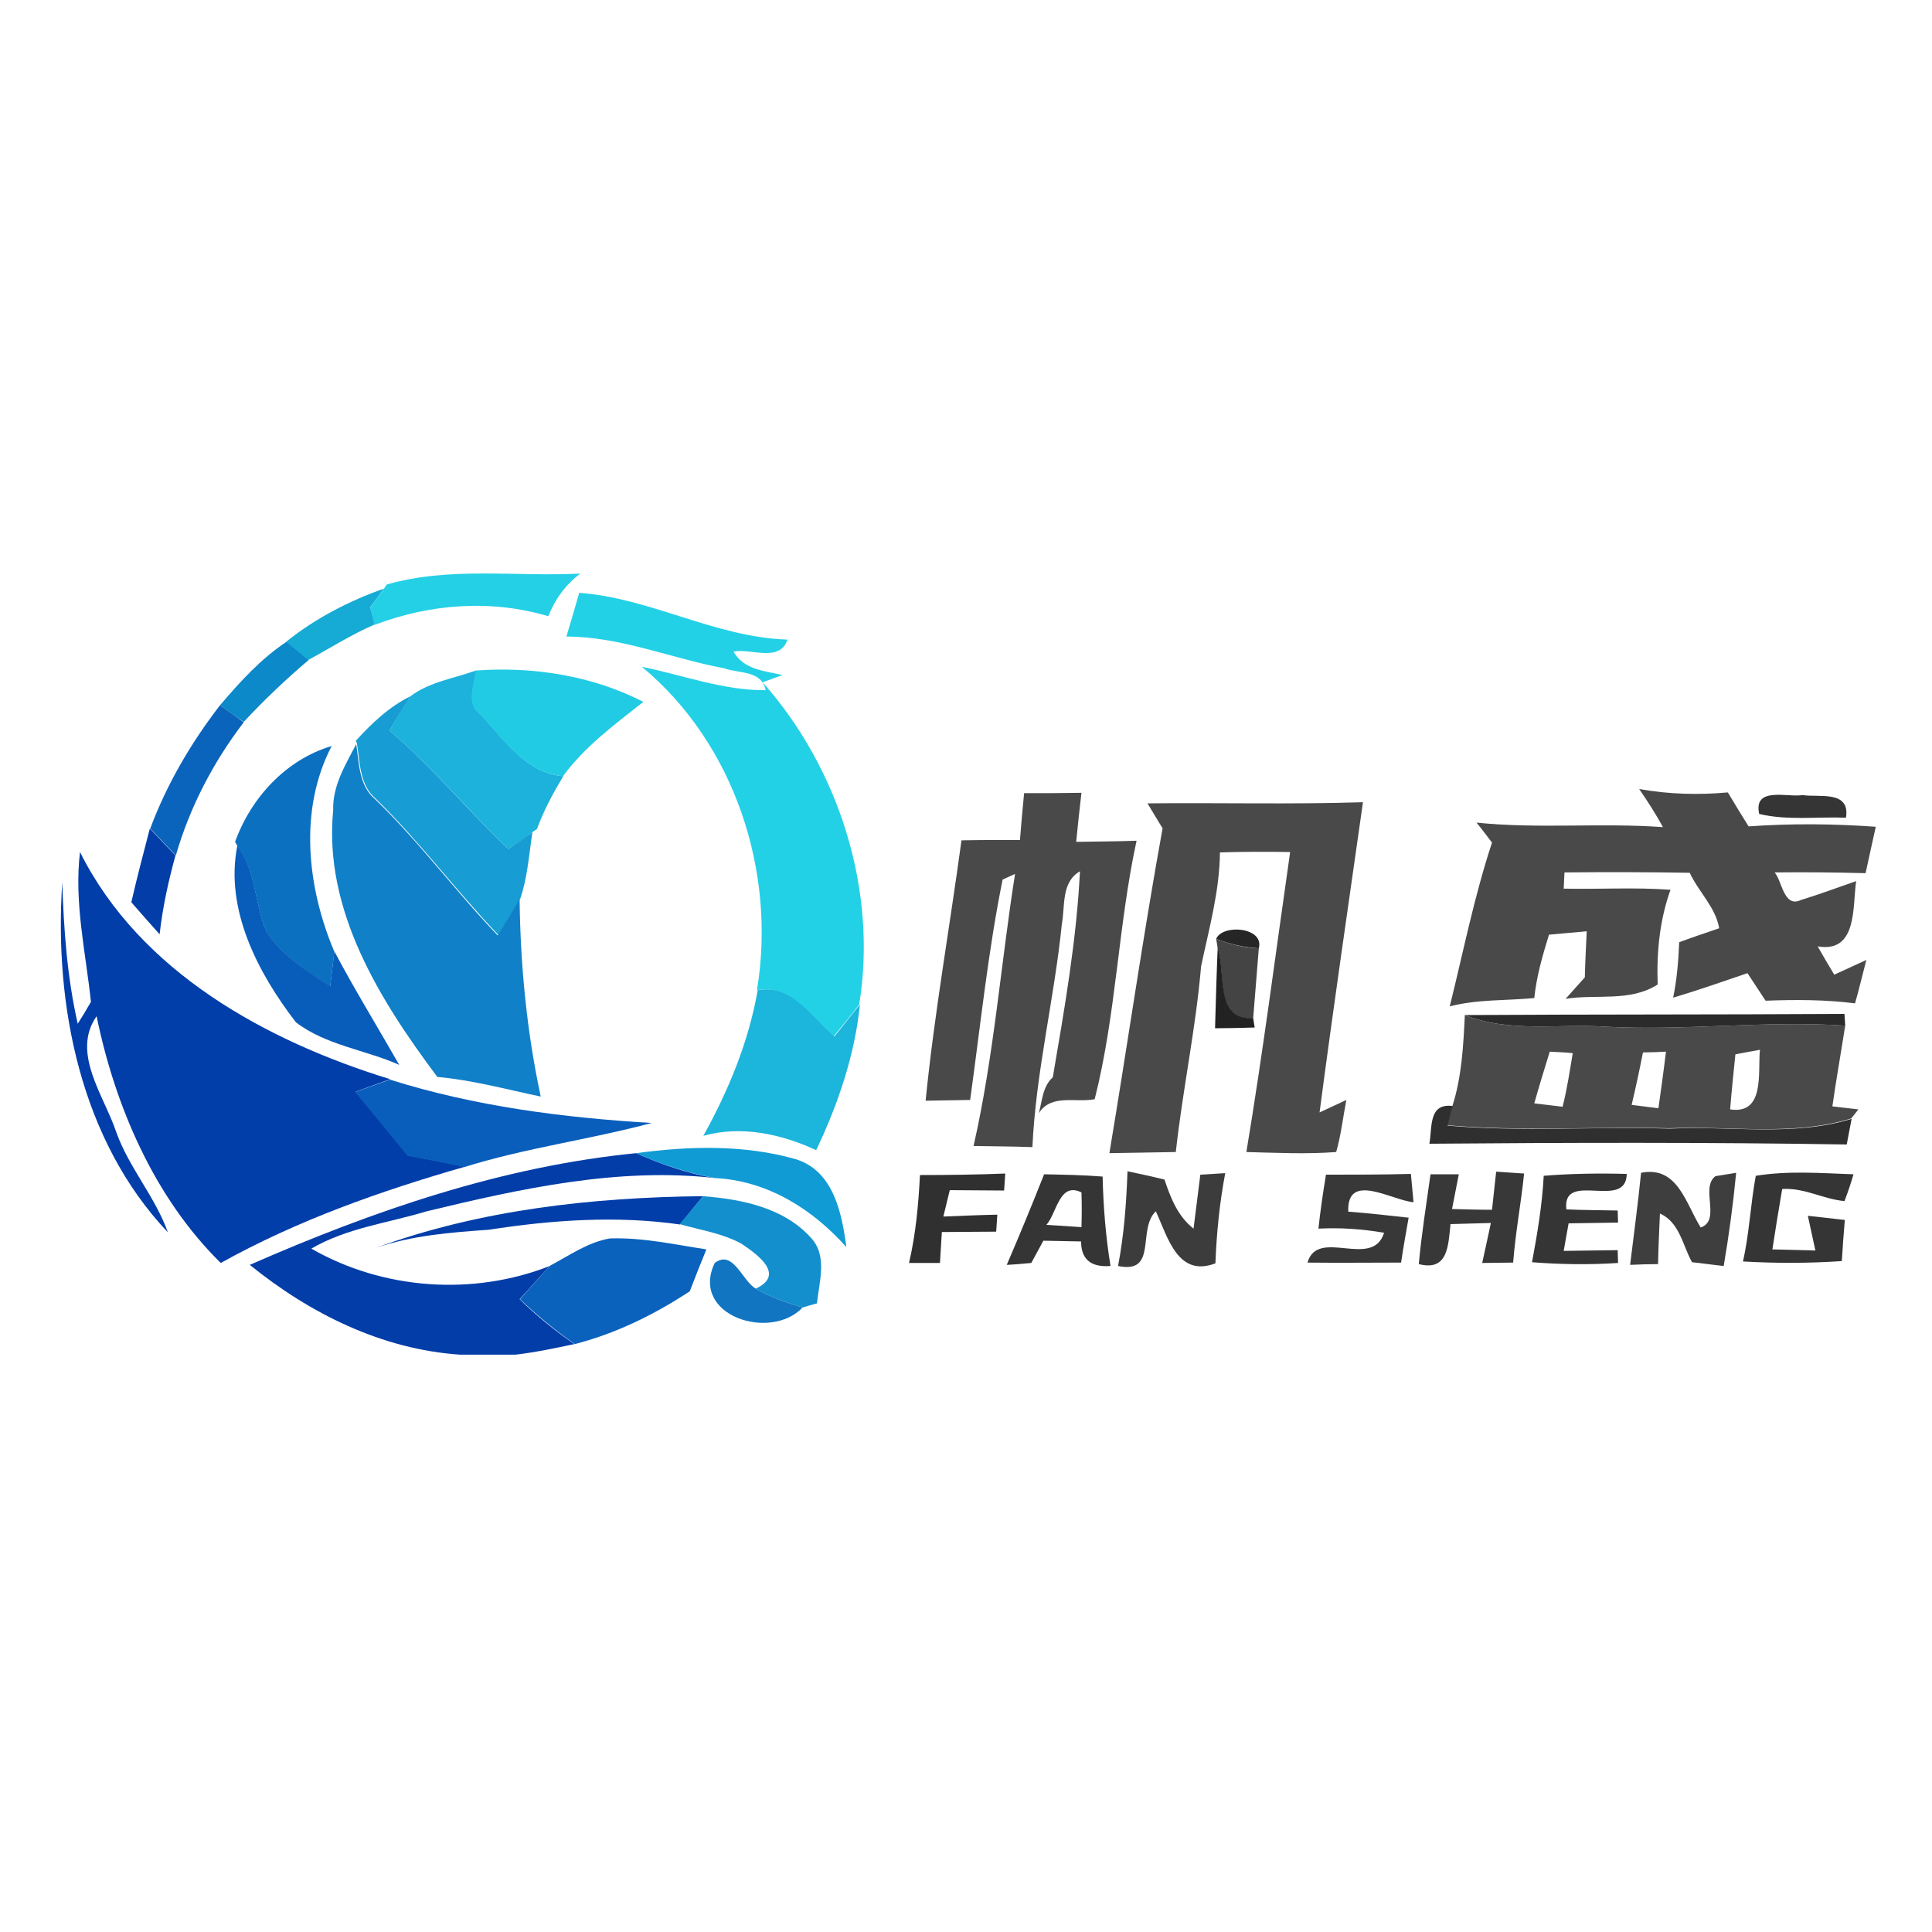 <?xml version="1.0" encoding="utf-8"?>
<!-- Generator: Adobe Illustrator 21.1.0, SVG Export Plug-In . SVG Version: 6.00 Build 0)  -->
<svg version="1.1" id="Слой_1" xmlns="http://www.w3.org/2000/svg" xmlns:xlink="http://www.w3.org/1999/xlink" x="0px" y="0px"
	 viewBox="0 0 512 512" style="enable-background:new 0 0 512 512;" xml:space="preserve">
<style type="text/css">
	.st0{fill:#FFFFFF;}
	.st1{fill:#23D0E6;}
	.st2{fill:#15ABD5;}
	.st3{fill:#23D1E6;}
	.st4{fill:#0C89C9;}
	.st5{fill:#1CB2DB;}
	.st6{fill:#22CBE4;}
	.st7{fill:#179DD3;}
	.st8{fill:#0B64BB;}
	.st9{fill:#0C70C1;}
	.st10{fill:#1080C8;}
	.st11{fill:#494949;}
	.st12{fill:#353535;}
	.st13{fill:#033DA8;}
	.st14{fill:#023EA9;}
	.st15{fill:#095DBA;}
	.st16{fill:#262626;}
	.st17{fill:#444444;}
	.st18{fill:#222222;}
	.st19{fill:#1CB5DB;}
	.st20{fill:#2B2B2B;}
	.st21{fill:#095EBC;}
	.st22{fill:#2F2F2F;}
	.st23{fill:#119BD5;}
	.st24{fill:#3C3C3C;}
	.st25{fill:#383838;}
	.st26{fill:#3E3E3E;}
	.st27{fill:#303030;}
	.st28{fill:#138FCD;}
	.st29{fill:#0A62BD;}
	.st30{fill:#1175C2;}
</style>
<rect class="st0" width="512" height="512"/>
<g id="_x23_ffffffff">
</g>
<g id="_x23_23d0e6ff">
	<path class="st1" d="M102.5,154.9c16.7-4.8,34.2-2,51.3-2.9c-3.9,2.9-6.7,6.8-8.5,11.3c-15.1-4.5-31.4-3.3-46,2.3
		c-0.3-1.1-0.9-3.4-1.2-4.5c0.9-1.3,2.7-3.8,3.6-5L102.5,154.9z"/>
</g>
<g id="_x23_15abd5ff">
	<path class="st2" d="M75.8,170.1c7.7-6.2,16.6-10.8,25.9-14.1c-0.9,1.3-2.7,3.8-3.6,5c0.3,1.1,0.9,3.4,1.2,4.5
		c-6.1,2.6-11.7,6.2-17.6,9.4C80.3,173.8,77.3,171.3,75.8,170.1z"/>
</g>
<g id="_x23_23d1e6ff">
	<path class="st3" d="M153.5,157.1c19,1.4,36,11.8,55.2,12.4c-2.1,6.2-9.8,2.2-14.3,3.2c2.7,4.8,8.3,5.1,13,6.2
		c-1.3,0.5-4,1.4-5.3,1.9c20.3,22.9,30.5,55.2,25.6,85.4c-2.2,2.9-4.5,5.7-6.8,8.5c-6.1-5-11.2-14-20.3-12.3
		c5.2-31.3-5.9-65.3-30.5-85.7c10.9,2.2,21.5,6.3,32.8,6.2c-1-5.3-7.2-4.4-11-5.8c-14-2.6-27.4-8.4-41.8-8.4
		C151.3,164.8,152.4,160.9,153.5,157.1z"/>
</g>
<g id="_x23_0c89c9ff">
	<path class="st4" d="M58.3,186.9c5.3-6.2,10.8-12.3,17.6-16.8c1.5,1.2,4.4,3.6,5.9,4.8c-6,5.1-11.8,10.6-17.2,16.4
		C63,190.3,59.8,188,58.3,186.9z"/>
</g>
<g id="_x23_1cb2dbff">
	<path class="st5" d="M108.8,184.5c5-3.8,11.5-4.7,17.3-6.8c-0.2,3.8-2.7,8.6,1.1,11.5c6.3,6.6,12.1,15.7,22.1,16.5
		c-2.7,4.4-5.2,9.1-7,14l-1.2,0.8c-2.1,1.5-4.2,3-6.4,4.5c-10.7-10.3-20.2-21.8-31.5-31.4C105,190.5,106.8,187.5,108.8,184.5z"/>
</g>
<g id="_x23_22cbe4ff">
	<path class="st6" d="M126,177.7c15.3-1.1,30.8,1.3,44.5,8.3c-7.6,6-15.5,11.8-21.3,19.7c-10-0.9-15.8-9.9-22.1-16.5
		C123.3,186.3,125.8,181.5,126,177.7z"/>
</g>
<g id="_x23_179dd3ff">
	<path class="st7" d="M94.3,196.3c4.2-4.6,8.8-9,14.5-11.8c-1.9,3-3.8,6-5.6,9.1c11.3,9.6,20.8,21.2,31.5,31.4
		c2.1-1.5,4.2-3,6.4-4.5c-0.9,5.9-1.3,12-3.2,17.6c-1.9,3.3-3.8,6.5-5.8,9.7c-11.2-11.7-20.9-24.8-32.5-36.1
		c-4.3-3.6-4.2-9.6-5-14.6L94.3,196.3z"/>
</g>
<g id="_x23_0b64bbff">
	<path class="st8" d="M58.3,186.9c1.6,1.1,4.7,3.4,6.3,4.5c-8.1,10.6-14.3,22.5-18,35.3c-2.3-2.4-4.5-4.7-6.8-7.1
		C44.2,207.8,50.6,196.9,58.3,186.9z"/>
</g>
<g id="_x23_0c70c1ff">
	<path class="st9" d="M62.3,223.1c4.2-11.7,13.5-21.8,25.6-25.4c-8.8,16.9-6.5,37.5,0.7,54.5c-0.3,2.3-0.8,6.9-1.1,9.3
		c-6.2-4.2-12.9-8.3-17-14.7c-3-7.4-2.7-15.9-7.6-22.6L62.3,223.1z"/>
</g>
<g id="_x23_1080c8ff">
	<path class="st10" d="M94.4,197.2c0.8,5.1,0.7,11,5,14.6c11.7,11.3,21.3,24.4,32.5,36.1c2-3.2,4-6.5,5.8-9.7
		c0.2,17.6,1.9,35.2,5.6,52.4c-9.1-1.9-18.2-4.4-27.4-5.2c-15.2-20.3-30.2-44.2-27.6-70.7C88.1,208.2,91.6,202.6,94.4,197.2z"/>
</g>
<g id="_x23_494949ff">
	<path class="st11" d="M271.4,210.2c5.1,0,10.1,0,15.2-0.1c-0.5,4.4-1,8.7-1.4,13c5.3-0.1,10.6-0.1,16-0.3
		c-4.9,22.6-5.4,46.1-11.1,68.5c-5,1-11.5-1.5-14.8,3.7c0.9-3.3,1-7.1,3.7-9.5c3.1-18.1,6.3-36.4,7.2-54.6c-5,2.9-3.9,9.1-4.8,14
		c-2,19.8-6.9,39.3-7.8,59.1c-5.2-0.2-10.4-0.2-15.6-0.3c5.4-23.7,7.2-48.1,11-72.1l-3.3,1.5c-3.9,19.3-5.9,39-8.6,58.4
		c-3.9,0.1-7.9,0.1-11.8,0.2c2.3-23.1,6.4-46,9.5-69c5.1-0.1,10.3-0.1,15.5-0.1C270.6,218.6,271,214.4,271.4,210.2z"/>
	<path class="st11" d="M434.4,209.1c7.8,1.4,15.7,1.6,23.5,0.9c1.8,3,3.6,6,5.5,9c11.2-0.8,22.5-0.7,33.7,0.1
		c-0.9,4.1-1.8,8.1-2.7,12.3c-8-0.2-16-0.3-24.1-0.2c2,2.3,2.4,9.5,7,7.3c4.9-1.5,9.7-3.3,14.6-5c-1,6.8,0.4,19.1-10.2,17.3
		c1.4,2.5,2.9,5,4.4,7.5c2.8-1.3,5.7-2.6,8.5-3.9c-1,3.8-1.9,7.7-3,11.5c-7.8-1-15.8-1-23.7-0.7c-1.6-2.4-3.2-4.9-4.8-7.3
		c-6.5,2.2-13,4.5-19.7,6.5c1-4.8,1.4-9.8,1.6-14.7c3.5-1.3,7.1-2.5,10.6-3.7c-0.9-5.5-5.5-9.7-7.8-14.7
		c-11.1-0.2-22.2-0.2-33.2-0.1l-0.2,4.3c9.4,0.2,18.9-0.4,28.3,0.3c-2.9,8.1-3.7,16.6-3.4,25.1c-7.3,4.7-16.3,2.5-24.4,3.8
		c1.7-1.9,3.4-3.8,5.1-5.7c0.1-4.1,0.3-8.1,0.5-12.2c-3.3,0.3-6.7,0.6-10,0.9c-1.7,5.5-3.3,11-3.9,16.8c-7.5,0.7-15.1,0.3-22.4,2.2
		c3.6-14.5,6.5-29.2,11.2-43.4c-1.4-1.8-2.7-3.6-4.1-5.3c16.4,1.7,32.9,0,49.4,1.2C438.8,215.7,436.6,212.3,434.4,209.1z"/>
	<path class="st11" d="M304.1,212.9c19-0.2,38.1,0.3,57.1-0.3c-3.9,27.4-7.9,54.8-11.5,82.2c2.4-1.1,4.7-2.2,7.1-3.3
		c-0.9,4.6-1.4,9.3-2.7,13.8c-7.9,0.6-15.9,0.2-23.8,0c4.4-26.4,7.8-53,11.6-79.5c-6.2-0.1-12.4-0.1-18.6,0.1
		c-0.1,10.3-2.9,20.2-5,30.2c-1.4,16.5-4.9,32.8-6.7,49.2c-5.9,0.1-11.7,0.2-17.6,0.3c4.8-28.7,8.9-57.5,14.1-86.1
		C307,217.8,305.1,214.5,304.1,212.9z"/>
	<path class="st11" d="M384.9,293.1c2.5-7.8,2.9-16,3.3-24.1c11.9,4.8,25.1,2.2,37.6,3.1c21.1,1.1,42.1-1.7,63.2-0.3
		c-1.1,7.1-2.4,14.3-3.4,21.4c1.7,0.2,5.2,0.6,6.9,0.8l-1.9,2.4c-15.6,4.8-32.2,1.9-48.2,2.6c-19.6-0.5-39.4,0.9-58.9-0.8
		C383.9,296.9,384.6,294.3,384.9,293.1 M410.7,278.7c-1.4,4.5-2.8,9.1-4.1,13.7c1.9,0.2,5.6,0.7,7.5,0.9c1.2-4.7,1.9-9.5,2.7-14.2
		C415.2,278.9,412.2,278.8,410.7,278.7 M435.4,278.9c-0.9,4.6-1.9,9.3-3,13.9c1.8,0.2,5.3,0.7,7.1,0.9c0.7-5,1.4-10,2-15
		C440,278.8,436.9,278.9,435.4,278.9 M459.9,279.4c-0.5,4.9-1,9.7-1.4,14.6c9.3,1.4,7.3-9.8,7.9-15.8
		C464.8,278.5,461.5,279.1,459.9,279.4z"/>
</g>
<g id="_x23_353535ff">
	<path class="st12" d="M466.2,215.7c-1.6-7.4,7.6-4.3,11.5-5c4.2,0.7,12.7-1.4,11.5,6C481.6,216.4,473.7,217.5,466.2,215.7z"/>
	<path class="st12" d="M409.1,311.6c7.3-0.6,14.7-0.7,22-0.5c-0.1,9.8-17.2-1.1-16,9.4c4.5,0.2,9,0.2,13.6,0.3l0.1,3.2
		c-4.4,0.1-8.7,0.1-13.1,0.2c-0.3,1.8-1,5.4-1.3,7.3c4.8-0.1,9.5-0.1,14.3-0.2l0.1,3.4c-7.6,0.5-15.2,0.4-22.8-0.2
		C407.4,327,408.7,319.3,409.1,311.6z"/>
	<path class="st12" d="M465.3,311.6c8.6-1.4,17.3-0.7,25.9-0.4c-0.7,2.4-1.5,4.8-2.4,7.1c-5.6-0.5-10.7-3.6-16.5-3.2
		c-0.9,5.3-1.8,10.7-2.6,16c3.8,0.1,7.6,0.2,11.4,0.3c-0.5-2.3-1.5-6.9-2-9.2c2.5,0.3,7.3,0.8,9.8,1.1c-0.3,3.6-0.6,7.3-0.8,10.9
		c-8.7,0.6-17.5,0.6-26.2,0.1C463.6,326.9,463.9,319.1,465.3,311.6z"/>
	<path class="st12" d="M276.7,311.2c5.2,0.1,10.4,0.2,15.5,0.6c0.2,7.9,0.8,15.8,2.1,23.7c-5.1,0.4-7.8-1.7-7.8-6.5
		c-3.3-0.1-6.7-0.1-10-0.2c-0.8,1.5-2.4,4.4-3.2,5.9c-2.2,0.2-4.3,0.4-6.5,0.5C270.2,327.3,273.5,319.3,276.7,311.2 M277.3,324.6
		c3.1,0.2,6.2,0.4,9.3,0.6c0.1-3.1,0.1-6.2,0-9.2C280.7,313.1,280.1,321.5,277.3,324.6z"/>
</g>
<g id="_x23_033da8ff">
	<path class="st13" d="M39.7,219.6c2.3,2.4,4.5,4.7,6.8,7.1c-1.9,6.9-3.4,13.8-4.2,20.9c-2.5-2.8-5-5.6-7.5-8.5
		C36.3,232.6,38,226.1,39.7,219.6z"/>
	<path class="st13" d="M66.2,335.2c32.6-14.3,66.8-26.1,102.4-29.6c6.7,3,13.7,5.4,20.9,6.6c-25.7-2.9-51.5,2.8-76.4,8.8
		c-10.2,3.1-21.2,4.4-30.6,9.9c19,10.9,42.8,12.6,63.2,4.6c-2.7,2.9-5.3,5.9-8,8.8c4.5,4.4,9.3,8.3,14.5,11.9
		c-5.2,1.1-10.4,2.2-15.6,2.8h-14.7C101.2,357.6,82.1,348.1,66.2,335.2z"/>
</g>
<g id="_x23_023ea9ff">
	<path class="st14" d="M24.1,265.5c-1.4-13.2-4.5-26.4-2.9-39.7c15.9,31.8,49.4,50.1,82.2,60.2c-3,1.1-6.1,2.2-9.1,3.3
		c4.6,5.6,9.2,11.3,13.9,16.9c5,1,10,1.9,15,3c-22.3,6.4-44.4,14.2-64.7,25.5c-17.6-17.3-28-41.5-32.9-65.4
		c-6.8,9.7,2,21.1,5.2,30.7c3.4,9.5,10.3,17.1,13.7,26.6c-23.1-24.4-30.2-60.1-28-92.8c0.4,12.6,1.3,25.2,4.1,37.5
		C21.7,269.6,22.9,267.6,24.1,265.5z"/>
	<path class="st14" d="M99.6,330.7c27.5-10.1,57.5-13.4,86.7-13.7c-2,2.5-4.1,5-6.1,7.5c-16.8-2.4-33.9-1.2-50.7,1.4
		C119.4,326.6,109.2,327.4,99.6,330.7z"/>
</g>
<g id="_x23_095dbaff">
	<path class="st15" d="M62.9,224.1c4.9,6.6,4.6,15.2,7.6,22.6c4.1,6.5,10.8,10.5,17,14.7c0.3-2.3,0.8-7,1.1-9.3
		c5.4,10.2,11.5,20.1,17.2,30.1c-9-4-19.5-5.2-27.4-11.3C68.4,257.9,59.5,241,62.9,224.1z"/>
</g>
<g id="_x23_262626ff">
	<path class="st16" d="M322.3,248.8c1.7-4,12.8-3.1,11.3,2.5C329.7,251.1,325.9,250.2,322.3,248.8z"/>
</g>
<g id="_x23_444444ff">
	<path class="st17" d="M322.3,248.8c3.6,1.4,7.4,2.4,11.3,2.5c-0.5,6.2-1,12.4-1.5,18.6c-10.4,0.5-7.2-12-9.4-18.6L322.3,248.8z"/>
</g>
<g id="_x23_222222ff">
	<path class="st18" d="M322.7,251.2c2.3,6.7-0.9,19.2,9.4,18.6l0.4,2.5c-2.6,0.1-7.9,0.2-10.5,0.2
		C322.2,265.4,322.4,258.3,322.7,251.2z"/>
</g>
<g id="_x23_1cb5dbff">
	<path class="st19" d="M200.8,262.4c9.1-1.7,14.2,7.2,20.3,12.3c2.3-2.8,4.5-5.7,6.8-8.5c-1.4,13.5-5.8,26.4-11.6,38.6
		c-9.3-4.3-19.9-6.6-29.9-3.8C193.1,288.9,198.4,276.1,200.8,262.4z"/>
</g>
<g id="_x23_2b2b2bff">
	<path class="st20" d="M388.2,269c33.5-0.2,67.1-0.1,100.6-0.3l0.2,3.1c-21-1.4-42.1,1.4-63.2,0.3
		C413.4,271.2,400.2,273.8,388.2,269z"/>
</g>
<g id="_x23_095ebcff">
	<path class="st21" d="M103.3,286.1c22.5,7.1,46,10.1,69.4,11.5c-16.4,4.4-33.4,6.6-49.7,11.7c-5-1.1-10-2.1-15-3
		c-4.6-5.6-9.2-11.3-13.9-16.9C97.2,288.3,100.3,287.2,103.3,286.1z"/>
</g>
<g id="_x23_2f2f2fff">
	<path class="st22" d="M378.8,303.1c0.8-4.4-0.3-10.8,6.2-10c-0.4,1.3-1,3.9-1.4,5.2c19.6,1.7,39.3,0.2,58.9,0.8
		c16-0.8,32.6,2.2,48.2-2.6c-0.3,1.7-1,5.1-1.3,6.8C452.5,302.7,415.6,302.8,378.8,303.1z"/>
</g>
<g id="_x23_119bd5ff">
	<path class="st23" d="M168.6,305.6c14-1.9,28.6-2.3,42.3,1.6c10,3.1,12.2,14.3,13.4,23.3c-9-10.1-20.9-17.6-34.8-18.3
		C182.3,310.9,175.3,308.6,168.6,305.6z"/>
</g>
<g id="_x23_3c3c3cff">
	<path class="st24" d="M298.8,310.4c3.3,0.7,6.6,1.4,9.8,2.2c1.6,4.8,3.5,9.7,7.7,13c0.6-4.8,1.2-9.5,1.8-14.3
		c1.6-0.1,4.9-0.3,6.6-0.4c-1.5,7.9-2.3,15.9-2.6,23.9c-10,3.8-12.6-6.9-15.8-13.8c-5,4.8,0.6,16.7-10,14.5
		C297.9,327.1,298.5,318.8,298.8,310.4z"/>
</g>
<g id="_x23_383838ff">
	<path class="st25" d="M351.4,311.3c7.5,0,15,0,22.5-0.2c0.2,1.9,0.5,5.7,0.7,7.5c-5.8-0.5-17.7-8.2-17.3,2.5c5.3,0.4,10.6,1,16,1.6
		c-0.7,3.9-1.4,7.9-2,11.9c-8.2,0-16.5,0.1-24.8,0c2.7-9.4,17.2,1.9,20.3-7.9c-5.7-1-11.6-1.4-17.4-1.1
		C349.9,320.9,350.6,316.1,351.4,311.3z"/>
	<path class="st25" d="M379.1,311.2c2.5,0,5,0,7.5,0c-0.6,3.1-1.2,6.2-1.8,9.2c3.5,0.1,7.1,0.2,10.6,0.2c0.4-3.4,0.7-6.7,1.1-10.1
		c1.8,0.1,5.5,0.4,7.4,0.5c-0.8,7.9-2.3,15.7-2.9,23.6c-2.1,0-6.2,0.1-8.2,0.1c0.6-2.6,1.7-7.9,2.3-10.6c-2.7,0.1-8,0.2-10.7,0.3
		c-0.6,5.6-0.6,12.6-8.4,10.6C376.7,327.1,378,319.2,379.1,311.2z"/>
</g>
<g id="_x23_3e3e3eff">
	<path class="st26" d="M434.9,310.8c9.7-1.9,11.8,8.1,15.8,14.5c5.5-1.9-0.2-10.5,3.9-13.6c1.4-0.2,4.2-0.7,5.5-0.9
		c-0.8,8.3-1.9,16.5-3.3,24.7c-2.1-0.2-6.3-0.8-8.4-1c-2.5-4.5-3.3-10.6-8.5-12.9c-0.2,4.5-0.4,8.9-0.5,13.4c-1.9,0-5.5,0.1-7.4,0.2
		C433,326.9,434.1,318.9,434.9,310.8z"/>
</g>
<g id="_x23_303030ff">
	<path class="st27" d="M243.8,311.4c7.5,0,15.1-0.1,22.6-0.4l-0.3,4.5c-4.8,0-9.6-0.1-14.4-0.1c-0.6,2.3-1.1,4.7-1.7,7
		c4.8-0.2,9.5-0.4,14.3-0.5l-0.3,4.5c-4.8,0-9.6,0.1-14.4,0.1c-0.1,2-0.4,6.2-0.5,8.2c-2,0-6.2,0-8.2,0
		C242.7,327,243.4,319.2,243.8,311.4z"/>
</g>
<g id="_x23_138fcdff">
	<path class="st28" d="M186.3,317c10.2,0.8,21.3,3,28.5,10.9c4.6,4.8,2.3,11.7,1.7,17.5c-1,0.3-2.9,0.8-3.8,1.1
		c-4.3-1.3-8.5-2.7-12.4-5c7.9-3.7,0.5-9-3.8-11.9c-5.1-2.8-10.9-3.6-16.4-5.2C182.2,322,184.2,319.5,186.3,317z"/>
</g>
<g id="_x23_0a62bdff">
	<path class="st29" d="M145.8,335.4c5.1-2.7,10-6.2,15.8-7.2c8.6-0.3,17.1,1.6,25.6,2.9c-1.5,3.7-3,7.4-4.4,11.1
		c-9.4,6.2-19.6,11.2-30.5,14c-5.1-3.6-10-7.6-14.5-11.9C140.5,341.3,143.1,338.3,145.8,335.4z"/>
</g>
<g id="_x23_1175c2ff">
	<path class="st30" d="M189.4,334.7c4.9-3.7,7.3,4.8,10.9,6.8c3.9,2.3,8.1,3.7,12.4,5C204.2,355.5,182.8,348.7,189.4,334.7z"/>
</g>
</svg>
